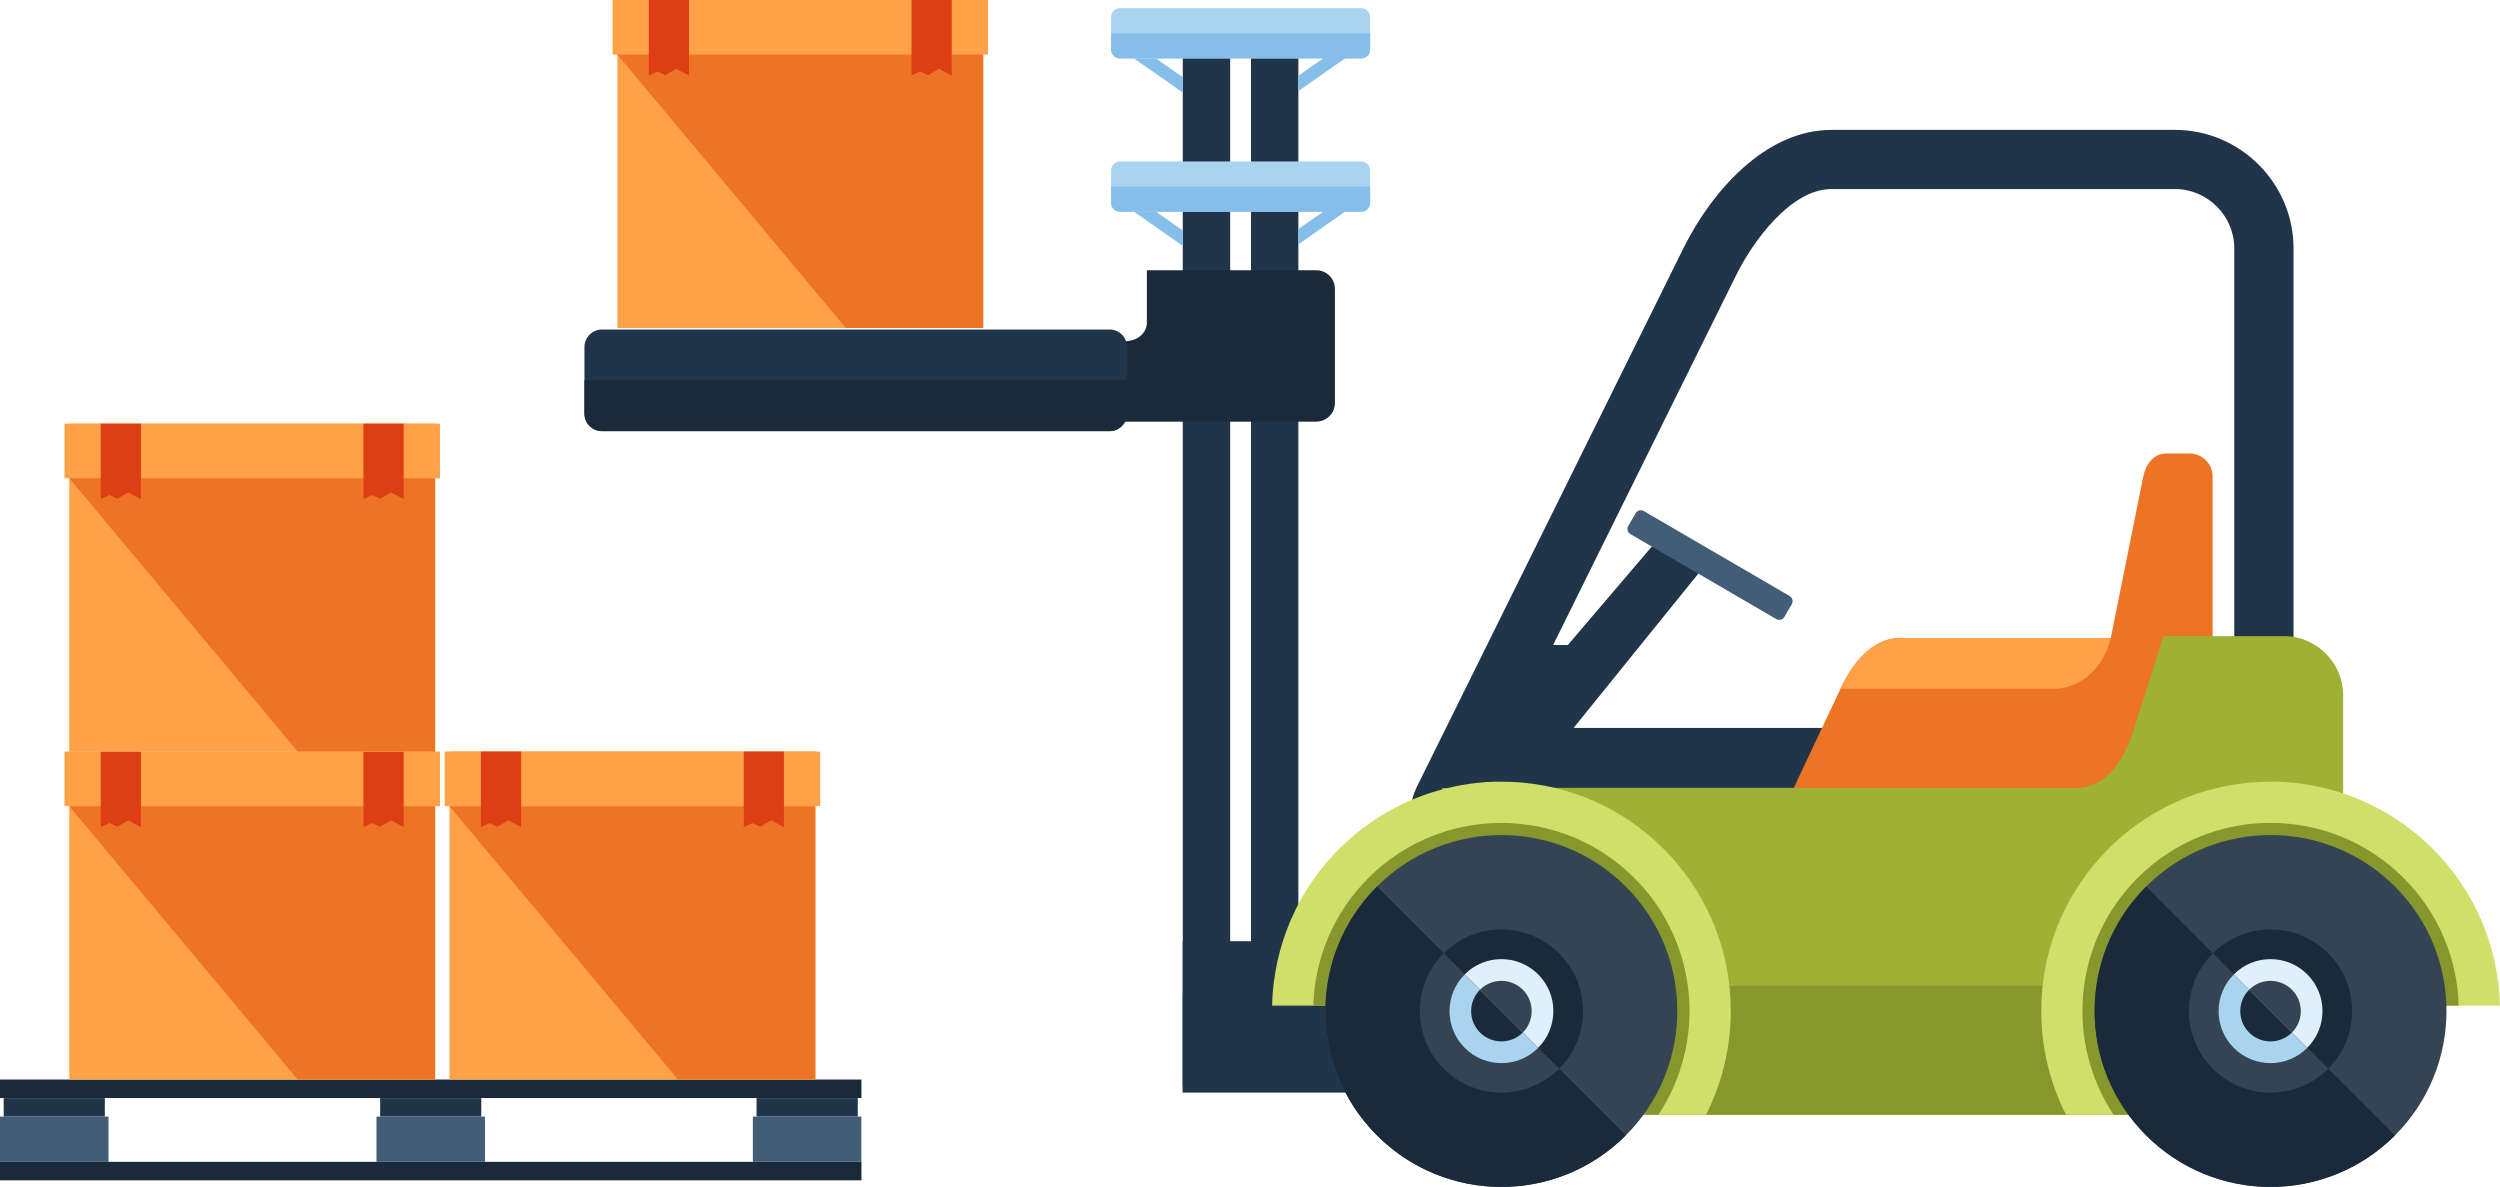 <svg xmlns="http://www.w3.org/2000/svg" id="Camada_2" viewBox="0 0 346.05 164.29"><defs><style>.cls-1{fill:#9eb134;}.cls-1,.cls-2,.cls-3,.cls-4,.cls-5,.cls-6,.cls-7,.cls-8,.cls-9,.cls-10,.cls-11,.cls-12,.cls-13{fill-rule:evenodd;}.cls-2,.cls-14{fill:#20354a;}.cls-3{fill:#ed7425;}.cls-15,.cls-12{fill:#1a2a3a;}.cls-4{fill:#dd3e13;}.cls-16,.cls-9{fill:#85972d;}.cls-5,.cls-17{fill:#aad3ef;}.cls-18,.cls-13{fill:#ffa146;}.cls-6{fill:#d0df6a;}.cls-7{fill:#e1effa;}.cls-19,.cls-8{fill:#435d76;}.cls-10{fill:#85bfe9;}.cls-11{fill:#344453;}</style></defs><g id="Layer_1"><g><path class="cls-2" d="M200.46,151.24h-36.77v-13.41c.02-.11,.02-.22,.02-.34v-7.21h36.75c1.42,0,2.58,1.16,2.58,2.58v15.79c0,1.42-1.16,2.58-2.58,2.58Z"></path><path class="cls-14" d="M174.12,5.24h4.65c.53,0,.95,.43,.95,.95V150.18c0,.52-.43,.95-.95,.95h-4.66c-.53,0-.95-.43-.95-.95V6.2c0-.53,.43-.95,.95-.95Z"></path><rect class="cls-14" x="163.72" y="5.24" width="6.56" height="145.89" rx=".95" ry=".95"></rect><path class="cls-3" d="M303.07,62.77h-3.2c-1.76,0-2.85,1.47-3.2,3.2l-4.87,24.22c-.35,1.72,1.44,3.2,3.2,3.2h8.07c1.76,0,3.2-1.44,3.2-3.2v-24.22c0-1.76-1.44-3.2-3.2-3.2Z"></path><polygon class="cls-2" points="252.69 100.76 217.82 100.76 235.39 79.02 228.91 75.34 217.02 89.28 213.94 89.28 203.91 109.07 248.98 109.07 252.69 100.76"></polygon><path class="cls-3" d="M316.01,88.31h-53.02c-3.83,0-6.57,3.51-8.2,6.97l-13.15,27.88c-1.63,3.46,3.14,6.97,6.97,6.97h67.4c3.83,0,6.97-3.14,6.97-6.97v-27.88c0-3.83-3.14-6.97-6.97-6.97Z"></path><path class="cls-2" d="M301.07,125.33h-88.56c-9.02,0-20.4-8.32-16.4-16.4l36.9-74.55c4-8.08,11.48-16.4,20.5-16.4h47.56c9.01,0,16.4,7.38,16.4,16.4V108.92c0,9.02-7.38,16.4-16.4,16.4h0Zm-97.54-12.91c.51,1.37,3.39,3.12,4.53,3.63,1.34,.6,2.97,1.08,4.45,1.08h88.56c4.49,0,8.2-3.7,8.2-8.2V34.37c0-4.49-3.71-8.2-8.2-8.2h-47.56c-5.67,0-10.93,7.35-13.15,11.84l-36.83,74.41Z"></path><path class="cls-1" d="M316.14,154.31h-108.31c-4.51,0-8.2-3.69-8.2-8.2v-37.04h87.56c4.51,0,6.83-3.9,8.2-8.2l4.1-12.82h16.65c4.51,0,8.2,3.69,8.2,8.2v49.86c0,4.51-3.69,8.2-8.2,8.2Z"></path><path class="cls-8" d="M247.72,82.5l-20.19-11.76c-.39-.23-.9-.09-1.12,.3l-1.03,1.77c-.23,.39-.09,.89,.3,1.12l20.19,11.76c.39,.23,.89,.1,1.12-.29l1.03-1.77c.23-.39,.09-.89-.29-1.12Z"></path><path class="cls-17" d="M155.03,1.13h33.39c.68,0,1.23,.55,1.23,1.23V6.85c0,.68-.55,1.23-1.23,1.23h-33.39c-.68,0-1.23-.55-1.23-1.23V2.36c0-.68,.55-1.23,1.23-1.23Z"></path><polygon class="cls-10" points="163.72 10.69 160.01 8.09 156.97 8.09 163.72 12.81 163.72 10.69"></polygon><polygon class="cls-10" points="179.73 10.47 183.44 7.88 186.47 7.88 179.73 12.59 179.73 10.47"></polygon><path class="cls-5" d="M188.42,22.35h-33.39c-.68,0-1.23,.55-1.23,1.23v4.5c0,.68,.55,1.23,1.23,1.23h33.39c.68,0,1.23-.55,1.23-1.23v-4.5c0-.68-.55-1.23-1.23-1.23Z"></path><polygon class="cls-10" points="163.72 31.9 160.01 29.31 156.97 29.31 163.72 34.03 163.72 31.9"></polygon><polygon class="cls-10" points="179.73 31.69 183.44 29.1 186.47 29.1 179.73 33.82 179.73 31.69"></polygon><rect class="cls-16" x="226.78" y="136.45" width="67.85" height="17.85"></rect><path class="cls-6" d="M314.57,108.2h.74l.32,.02c.19,0,.39,.02,.58,.03h.17l.49,.05,.33,.03,.34,.03,.4,.04,.39,.05h0l.4,.06,.32,.05,.42,.06,.37,.06,.21,.04c.2,.04,.41,.08,.61,.12l.08,.02c5.63,1.16,11.01,3.86,15.48,8.12,6.34,6.05,9.63,14.1,9.82,22.22l-31.01-.02-.74,.78v14.35h-28.31c-2.19-4.32-3.43-9.2-3.43-14.37,0-16.51,12.6-30.08,28.72-31.6h.07c.23-.03,.45-.05,.68-.06h.16l.56-.04c.16-.01,.32-.02,.49-.02h.29c.35-.02,.7-.02,1.05-.02Z"></path><path class="cls-9" d="M295.88,121.53c-8.91,8.91-10.02,22.67-3.31,32.78h3.59v-15.11h44.17c-.18-6.42-2.72-12.77-7.62-17.67-10.17-10.17-26.66-10.17-36.83,0Z"></path><path class="cls-11" d="M297.07,122.72c-9.51,9.51-9.51,24.93,0,34.44,9.51,9.51,24.93,9.51,34.44,0,9.51-9.51,9.51-24.93,0-34.44-9.51-9.51-24.93-9.51-34.44,0Z"></path><path class="cls-12" d="M322.27,147.93c4.41-4.41,4.41-11.56,0-15.97-4.41-4.41-11.56-4.41-15.97,0l15.97,15.97Z"></path><path class="cls-12" d="M297.07,122.72c-9.51,9.51-9.51,24.93,0,34.44,9.51,9.51,24.93,9.51,34.44,0l-34.44-34.44Z"></path><path class="cls-11" d="M306.3,131.96c-4.41,4.41-4.41,11.56,0,15.97,4.41,4.41,11.56,4.41,15.97,0l-15.97-15.97Z"></path><path class="cls-6" d="M207.56,108.2h-.74l-.33,.02c-.19,0-.39,.02-.58,.03h-.17l-.49,.05-.32,.03-.35,.03-.4,.04-.39,.05h0l-.4,.06-.32,.05-.42,.06-.37,.06-.21,.04c-.2,.04-.4,.08-.61,.12l-.08,.02c-5.63,1.16-11.01,3.86-15.48,8.12-6.34,6.05-9.63,14.1-9.82,22.22l31.01-.02,.74,.78v14.35h28.31c2.19-4.32,3.43-9.2,3.43-14.37,0-16.51-12.61-30.08-28.72-31.6h-.07c-.23-.03-.45-.05-.68-.06h-.16l-.56-.04c-.16-.01-.32-.02-.49-.02h-.29c-.35-.02-.7-.02-1.05-.02Z"></path><path class="cls-5" d="M309.2,134.88c-2.8,2.81-2.8,7.36,0,10.17,2.81,2.81,7.36,2.81,10.16,0l-10.16-10.17Z"></path><path class="cls-7" d="M319.37,145.04c2.81-2.81,2.81-7.36,0-10.17-2.8-2.81-7.36-2.81-10.16,0l10.16,10.17Z"></path><path class="cls-9" d="M189.41,121.54c-4.89,4.89-7.43,11.24-7.62,17.65h45.69v15.11h2.08c6.69-10.11,5.58-23.86-3.33-32.76-10.17-10.17-26.66-10.17-36.83,0Z"></path><path class="cls-11" d="M225.04,157.16c-9.51,9.51-24.93,9.51-34.44,0-9.51-9.51-9.51-24.93,0-34.44,9.51-9.51,24.93-9.51,34.44,0,9.51,9.51,9.51,24.93,0,34.44Z"></path><path class="cls-12" d="M225.04,157.16c-9.51,9.51-24.93,9.51-34.44,0-9.51-9.51-9.51-24.93,0-34.44l34.44,34.44Z"></path><path class="cls-12" d="M199.84,131.96c4.41-4.41,11.56-4.41,15.97,0,4.41,4.41,4.41,11.56,0,15.97l-15.97-15.97Z"></path><path class="cls-11" d="M215.81,147.93c-4.41,4.41-11.56,4.41-15.97,0-4.41-4.41-4.41-11.56,0-15.97l15.97,15.97Z"></path><path class="cls-5" d="M202.75,134.88c-2.81,2.81-2.81,7.36,0,10.17,2.8,2.81,7.36,2.81,10.16,0l-10.16-10.17Z"></path><path class="cls-7" d="M212.91,145.04c2.81-2.81,2.81-7.36,0-10.17-2.81-2.81-7.36-2.81-10.16,0l10.16,10.17Z"></path><path class="cls-12" d="M311.32,137c-1.63,1.64-1.63,4.29,0,5.92,1.64,1.64,4.29,1.64,5.93,0l-5.93-5.92Z"></path><path class="cls-11" d="M317.25,142.92c1.64-1.64,1.64-4.29,0-5.92-1.64-1.64-4.29-1.64-5.93,0l5.93,5.92Z"></path><path class="cls-12" d="M204.86,137c-1.63,1.64-1.63,4.29,0,5.92,1.64,1.64,4.29,1.64,5.93,0l-5.93-5.92Z"></path><path class="cls-11" d="M210.79,142.92c1.63-1.64,1.63-4.29,0-5.92-1.64-1.64-4.29-1.64-5.93,0l5.93,5.92Z"></path><path class="cls-10" d="M153.8,25.83v2.25c0,.68,.55,1.23,1.23,1.23h33.39c.67,0,1.23-.56,1.23-1.23v-2.25h-35.85Z"></path><path class="cls-10" d="M153.8,4.61v2.25c0,.68,.55,1.23,1.23,1.23h33.39c.67,0,1.23-.55,1.23-1.23v-2.25h-35.85Z"></path><path class="cls-13" d="M292.18,88.31c-1.06,4.34-4.33,7.02-7.93,7.04h-29.46v-.1c1.64-3.45,4.38-6.94,8.2-6.94h29.19Z"></path><path class="cls-12" d="M182.2,58.37h-60.66c-1.41,0-2.57-1.16-2.57-2.58v-4.49l37.2-4.1c1.41-.16,2.58-1.16,2.58-2.58v-7.21h23.46c1.42,0,2.57,1.16,2.57,2.58v15.79c0,1.42-1.16,2.58-2.57,2.58Z"></path><path class="cls-14" d="M83.34,45.61h70.24c1.34,0,2.44,1.09,2.44,2.44v9.19c0,1.34-1.09,2.44-2.44,2.44H83.34c-1.35,0-2.44-1.09-2.44-2.44v-9.2c0-1.34,1.09-2.43,2.43-2.43Z"></path><path class="cls-12" d="M153.58,59.68H83.34c-1.34,0-2.44-1.09-2.44-2.44v-4.6h75.11v4.6c0,1.34-1.1,2.44-2.44,2.44Z"></path><rect class="cls-15" y="149.43" width="119.24" height="2.56"></rect><rect class="cls-14" x=".51" y="152" width="14" height="2.56"></rect><rect class="cls-19" x="0" y="154.56" width="15.02" height="6.26"></rect><rect class="cls-15" y="160.82" width="119.24" height="2.56"></rect><rect class="cls-14" x="104.72" y="152" width="14.01" height="2.56"></rect><rect class="cls-19" x="104.21" y="154.56" width="15.02" height="6.26"></rect><rect class="cls-14" x="52.62" y="152" width="14" height="2.56"></rect><rect class="cls-19" x="52.11" y="154.56" width="15.02" height="6.26"></rect><g><g><rect class="cls-18" x="62.22" y="104.03" width="50.64" height="45.4"></rect><rect class="cls-18" x="61.56" y="104.03" width="51.97" height="7.56"></rect><polygon class="cls-3" points="112.86 149.43 93.85 149.43 62.22 111.6 112.86 111.6 112.86 149.43"></polygon><polygon class="cls-4" points="108.51 104.03 102.95 104.03 102.95 114.48 104.15 113.93 105.23 114.44 106.74 113.55 108.51 114.48 108.51 104.03"></polygon><polygon class="cls-4" points="72.14 104.03 66.57 104.03 66.57 114.48 67.78 113.93 68.86 114.44 70.36 113.55 72.14 114.48 72.14 104.03"></polygon></g><g><rect class="cls-18" x="9.59" y="104.03" width="50.64" height="45.4"></rect><rect class="cls-18" x="8.93" y="104.03" width="51.97" height="7.56"></rect><polygon class="cls-3" points="60.23 149.43 41.21 149.43 9.59 111.6 60.23 111.6 60.23 149.43"></polygon><polygon class="cls-4" points="55.88 104.03 50.31 104.03 50.31 114.48 51.52 113.93 52.6 114.44 54.1 113.55 55.88 114.48 55.88 104.03"></polygon><polygon class="cls-4" points="19.51 104.03 13.94 104.03 13.94 114.48 15.14 113.93 16.23 114.44 17.73 113.55 19.51 114.48 19.51 104.03"></polygon></g></g><g><rect class="cls-18" x="85.46" width="50.64" height="45.4"></rect><rect class="cls-18" x="84.79" width="51.97" height="7.56"></rect><polygon class="cls-3" points="136.09 45.4 117.08 45.4 85.46 7.56 136.09 7.56 136.09 45.4"></polygon><polygon class="cls-4" points="131.74 0 126.18 0 126.18 10.45 127.38 9.89 128.46 10.41 129.97 9.52 131.74 10.45 131.74 0"></polygon><polygon class="cls-4" points="95.37 0 89.81 0 89.81 10.45 91.01 9.89 92.09 10.41 93.6 9.52 95.37 10.45 95.37 0"></polygon></g><g><rect class="cls-18" x="9.59" y="58.64" width="50.64" height="45.4"></rect><rect class="cls-18" x="8.93" y="58.64" width="51.97" height="7.56"></rect><polygon class="cls-3" points="60.23 104.03 41.21 104.03 9.59 66.2 60.23 66.2 60.23 104.03"></polygon><polygon class="cls-4" points="55.88 58.64 50.31 58.64 50.31 69.08 51.52 68.52 52.6 69.04 54.1 68.16 55.88 69.08 55.88 58.64"></polygon><polygon class="cls-4" points="19.51 58.64 13.94 58.64 13.94 69.08 15.14 68.52 16.23 69.04 17.73 68.16 19.51 69.08 19.51 58.64"></polygon></g></g></g></svg>